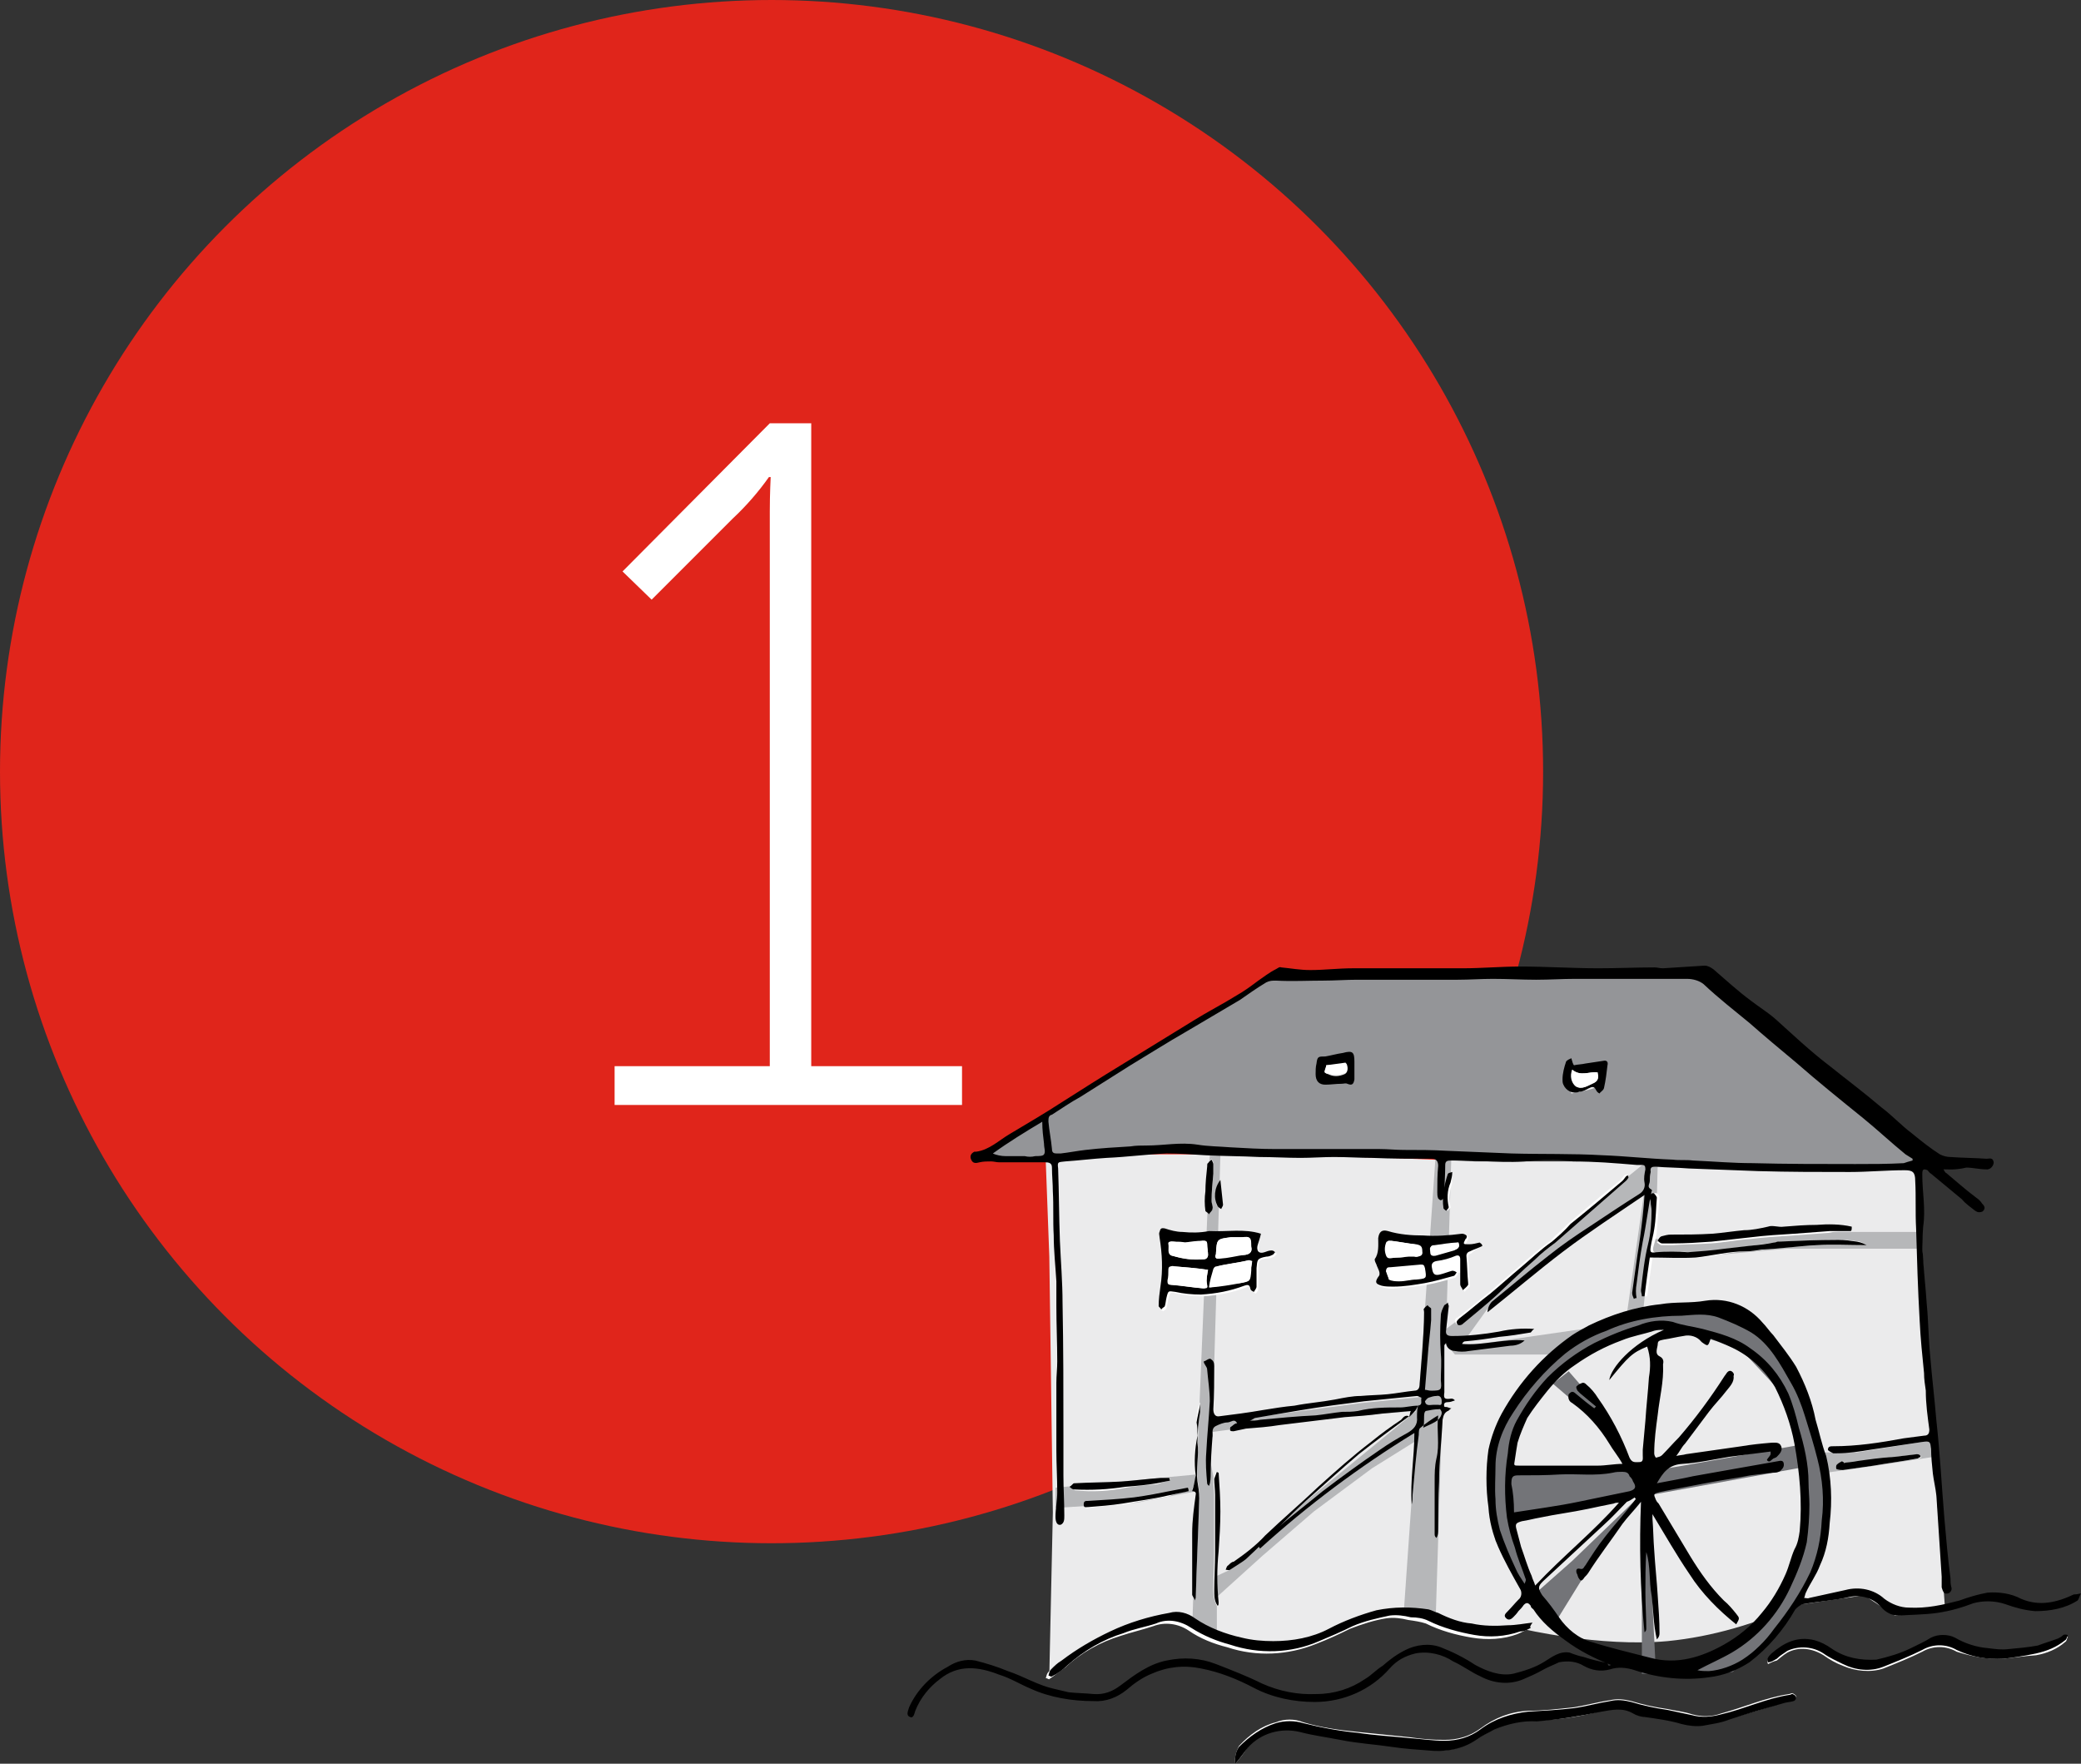 <?xml version="1.0" encoding="utf-8"?>
<!-- Generator: Adobe Illustrator 24.0.1, SVG Export Plug-In . SVG Version: 6.00 Build 0)  -->
<svg version="1.1" id="Ebene_1" xmlns="http://www.w3.org/2000/svg" xmlns:xlink="http://www.w3.org/1999/xlink" x="0px" y="0px"
	 viewBox="0 0 236 200" style="enable-background:new 0 0 236 200;" xml:space="preserve">
<rect x="0" y="0" width="236" height="200" fill="#333333" stroke="none"/>
<style type="text/css">
	.st0{fill:#E0251B;}
	.st1{fill:#FFFFFF;}
	.st2{fill:#EBEBEC;}
	.st3{fill:#B6B7B9;}
	.st4{fill:#949598;}
	.st5{fill:#737478;}
</style>
<title>1-front</title>
<g>
	<g>
		<circle class="st0" cx="87.5" cy="87.5" r="87.5"/>
		<path class="st1" d="M69.7,125.3h39.4v-4.4H92V48h-4.7L70.6,64.8l3.3,3.2l9.2-9.2c1.5-1.4,2.9-3,4.1-4.7h0.2c0,0-0.1,1.9-0.1,3.9
			v62.9H69.7V125.3L69.7,125.3z"/>
	</g>
	<g>
		<g>
			<path class="st2" d="M118.6,131.8l8.5-0.9H143l14.5,0.4l9.8,0.4H190l27.6,0.9l1,22.4l2,27.7l-5.7,0.5l-3.5-2.3l-7.6,1.1
				c-4.6,2.1-9.6,3.6-14.7,4.1c-7.7,0.7-16.5-1.4-16.5-1.4l-5,0.4l-5.1-1.3l-4.9-1l-13.7,4.3c0,0-7.6-1.8-10.7-3.5
				c-7.8,0-14.2,6.3-14.2,6.3l0.4-18.4l-0.4-29L118.6,131.8z"/>
			<polygon class="st3" points="187.5,140.5 190.9,140.5 201.9,139.7 209.5,139.7 217.5,139.7 217.5,141.6 202.6,141.6 191.4,142.6 
				187,142.6 186.3,149.1 184.4,149.7 186.4,135.6 176.6,141.9 168.7,148.4 165.6,152.7 174,151.5 181.6,150.4 176.6,153.6 
				167,153.6 165,153.6 163.8,152.2 162.8,184.1 159.2,182.8 162.8,131.2 164.6,130.9 164,150.7 165.2,149.8 177.8,139 184.4,133.6 
				186.5,131.9 188,131.9 187.9,135.8 			"/>
			<path class="st3" d="M160.6,160l-14.9,12.2l-6.4,5.9l-1.3,0.6v-9.3l-0.7-3.5v-3.5L148,161L160.6,160z M163.3,161.7v-3.5l-8.9,0.9
				l-9.1,1.2l-7.8,1.1l0.9-30.4h-1.2l-1.5,36.2l-16,1.5v2.3l9.2-0.6l6.8-1.3l-0.5,15.8l2.8,1.4v-5.2l5.2-4.7l5.8-5l6.6-4.9
				L163.3,161.7z"/>
			<polyline class="st1" points="132.3,140.5 137.1,140.5 141.2,140.1 142,140.2 142,145.6 136.7,146.9 132.3,146.2 132.3,140.7 			
				"/>
			<polyline class="st1" points="156.8,140.5 161.4,140.9 166,140.6 166,141.2 166,144.2 162.1,145.2 156.8,145.4 156.8,140.7 			
				"/>
			<polyline class="st3" points="206.3,164.7 210.6,164.7 219.3,163.3 219.3,165.2 212.8,166.2 207.1,167 206.3,165.1 			"/>
			<polygon class="st4" points="111.4,130.9 144,110.7 192.6,110.7 219.3,132.4 166.8,131.3 137.2,130.9 129.8,130.5 120,131.6 
				110.8,131.3 			"/>
			<path class="st2" d="M150.1,120.3h2.8l0.2,2l-2,0.4c0,0-1.4,0.4-1.4,0C149.6,122.5,150.1,120.3,150.1,120.3"/>
			<polygon class="st2" points="177.7,121.1 179.2,121.6 181.7,121.1 181.7,123.1 180.1,123.6 178.2,124 177.7,122.5 			"/>
			<path class="st5" d="M187.8,166.7c0.5,0,16-2.8,16-2.8l0.6,2.5l-17.6,3.2l0.4,8.3l0.6,11.9h-1.6v-19.8l-2.4,2.9l-4.4,6.2
				l-2.9,4.7l-2.5-3l4.3-3.8l8.1-7.8l-5.2-8.4l-2.3-1.5l-2.8-2.4l1.8-1.4l2,2.3l2,2.3l3.7,6.8L187.8,166.7z"/>
			<polygon class="st5" points="171.3,167 186.4,166.6 186.4,169.5 173.5,172 171.3,172.4 			"/>
			<path class="st5" d="M181,187.4l-2.6-1.3l0.5,0.5L181,187.4z M207.1,169.1l-1.6-7.6l-3.4-7.3l-3.5-3.8l-3.2-1.4l-4.5-0.4
				l-5.2,0.8l-6,2l-7.1,6.2l-3.4,6.1l0.4,11l4.7,7.7l3.4,3.4l0.7,0.4l-3.2-3.3l-3.5-8.1l-0.4-6l0.4-6.1l3.6-5.2l4.7-4.2l4.9-2.3
				l3.2-0.5l2.9,0.5l3.7,1.1l3,1.2l4.2,4.5l1.3,3.3l1.2,5.8v5.4l-0.6,4.3l-2.5,5.4l-4,4.4l-6.2,3.2l-7.2-1.2l-2.9-1.1l3.5,1.7
				l6.3,1.1l5.7-0.5l5.7-5.5l4.3-7.4L207.1,169.1z"/>
		</g>
		<g>
			<path class="st1" d="M140.1,200c0.5-0.6,1-1.2,1.4-1.9c1.4-1.7,3.7-2.4,5.9-1.8c1.5,0.4,3.1,0.6,4.6,0.9l5.9,0.8
				c1.3,0.2,2.8,0.2,4.1,0.4c1.9,0.3,3.8-0.1,5.4-1.2c0.7-0.4,1.4-0.8,2.1-1.2c1.5-0.6,3.1-1,4.8-0.9c2.5-0.1,4.9-0.4,7.3-1.1
				c1.2-0.3,2.4-0.5,3.6,0.2c0.4,0.3,0.9,0.4,1.3,0.4c1.4,0.1,2.8,0.4,4.2,0.8c0.8,0.2,1.6,0.3,2.4,0.2c1.1-0.2,2-0.4,3-0.7
				c2.1-0.6,4.2-1.2,6.3-1.9c0.4-0.1,0.6-0.1,1-0.2c0.2-0.1,0.4-0.4,0.3-0.4c0-0.2-0.3-0.3-0.4-0.4c-0.2,0-0.3,0.1-0.4,0.1
				c-2.7,0.4-5.1,1.5-7.7,2.2c-1.1,0.4-2.2,0.4-3.3,0.1c-0.9-0.3-1.9-0.4-2.8-0.6c-1.4-0.2-2.8-0.5-4.1-0.9
				c-0.8-0.2-1.6-0.3-2.4-0.1c-1.4,0.2-2.8,0.6-4.1,0.8c-1.8,0.2-3.6,0.4-5.2,0.4c-2,0.1-3.8,0.8-5.4,2c-1.2,0.9-2.6,1.3-4.1,1.3
				c-1.3,0-2.6-0.1-3.9-0.3c-2-0.2-3.9-0.4-5.9-0.6c-2.1-0.2-4.2-0.5-6.2-1.1c-1-0.4-2.1-0.4-3.1,0c-1.6,0.4-3,1.4-4.2,2.7
				C140.1,198.8,140,199.4,140.1,200z M173.6,184.6c0-0.1,0-0.2-0.1-0.3c-0.9,0.1-1.9,0.2-2.8,0.3c-1.3,0.1-2.8,0.1-4.1-0.2
				c-1.3-0.2-2.7-0.6-3.8-1.2c-0.4-0.2-0.7-0.4-1.1-0.4c-2-0.4-3.9-0.4-5.9,0.1c-1.9,0.5-3.6,1.2-5.4,2.1c-2,1-4.1,1.4-6.3,1.4
				c-1.2-0.1-2.4-0.2-3.6-0.4c-2-0.4-3.7-1.2-5.3-2.2c-0.8-0.6-2-0.9-2.9-0.6c-2.3,0.4-4.5,1.2-6.7,2.1c-2,0.9-3.8,2-5.5,3.3
				c-0.4,0.3-0.8,0.6-1.2,1c-0.2,0.2-0.2,0.4-0.3,0.7c0.2,0,0.4,0.2,0.4,0.1c0.6-0.4,1.2-0.9,1.8-1.3c1.8-1.7,4-2.9,6.3-3.6
				c1.2-0.4,2.5-0.7,3.7-1.1c1.3-0.5,2.8-0.3,4,0.5c1.3,0.9,2.8,1.5,4.4,1.9c3.3,1.1,6.9,0.9,10.1-0.4c1.3-0.5,2.6-1.1,3.8-1.7
				c1.3-0.5,2.8-1,4.2-1.2c0.8-0.1,1.6,0,2.4,0.2c0.7,0.1,1.4,0.2,2,0.4c1.6,0.8,3.4,1.3,5.2,1.6c1.8,0.3,3.6,0.2,5.2-0.4
				C172.8,185,173.1,184.8,173.6,184.6L173.6,184.6z M143,139.9c-1.9-0.6-3.8-0.2-5.7-0.1c-1,0.1-2,0.2-3,0.1c-0.6,0-1.3-0.2-2-0.4
				c-0.5-0.2-0.5,0-0.6,0.4v0.6c0.3,1.9,0.3,3.7,0.1,5.6c-0.1,0.7-0.2,1.5-0.2,2.2c0,0.2,0.2,0.3,0.3,0.4c0.1-0.1,0.4-0.2,0.4-0.4
				c0.1-0.4,0.1-0.6,0.2-1c0.2-0.8,0.2-0.8,1-0.6c1,0.2,2,0.3,2.9,0.3c1.7-0.1,3.3-0.4,4.9-1c0.4-0.1,0.6-0.3,0.7,0.3
				c0,0.2,0.3,0.3,0.4,0.4c0.2-0.2,0.3-0.4,0.3-0.6V144c0-1,0-1.2,1.1-1.3c0.3,0,0.4-0.1,0.7-0.2l0.3-0.3c-0.1-0.1-0.2-0.2-0.4-0.2
				c-0.3,0-0.5,0.1-0.8,0.2c-0.6,0.2-0.9-0.1-0.8-0.7C142.7,140.9,142.8,140.4,143,139.9z M168.1,141.3c0-0.1,0-0.2-0.1-0.2
				c-0.4,0.1-0.8,0.2-1.2,0.2c-0.7,0.1-0.7,0-0.4-0.6c0.1-0.2,0.2-0.4,0.1-0.4c-0.2-0.1-0.4-0.2-0.5-0.2c-1.4,0.2-2.9,0.3-4.4,0.2
				c-1.3-0.1-2.7-0.3-4-0.5c-0.7-0.3-1,0-1.1,0.8c-0.2,0.8,0.1,1.7-0.4,2.4c-0.1,0.1,0.1,0.4,0.2,0.6c0.2,0.4,0.5,1,0.2,1.4
				c-0.4,0.6-0.4,0.8,0.4,1c0.4,0.1,0.9,0.2,1.3,0.1c1.2-0.1,2.4-0.2,3.6-0.4c1.1-0.2,2.1-0.5,3.2-0.8c0.1,0,0.2-0.3,0.4-0.4
				c-0.2-0.1-0.4-0.2-0.5-0.2c-0.4,0.1-0.9,0.3-1.3,0.4c-0.8,0.2-0.9,0-1-0.7c-0.1-0.4,0-0.7,0.5-0.8c0.8-0.2,1.5-0.4,2.2-0.6
				c0.4-0.1,0.5,0,0.5,0.4v2.8c0,0.3,0.2,0.4,0.3,0.7c0.2-0.3,0.4-0.4,0.6-0.6v-0.2c-0.1-1.1-0.1-2.1-0.2-3.1c0-0.3,0.1-0.4,0.4-0.5
				C167.2,141.7,167.7,141.5,168.1,141.3z M227.2,188.1c1-0.1,2.3-0.3,3.7-0.4c1.2-0.2,2.4-0.7,3.3-1.5c0.2-0.1,0.2-0.4,0.3-0.6
				c-0.2,0-0.4-0.1-0.5,0c-0.2,0.1-0.4,0.2-0.6,0.4c-0.7,0.4-1.5,0.6-2.3,0.8c-1.1,0.2-2.1,0.3-3.3,0.4c-0.7,0-1.5-0.1-2.3-0.1
				c-1.3-0.2-2.7-0.6-3.8-1.2c-0.8-0.4-1.9-0.4-2.7,0c-0.7,0.4-1.5,0.8-2.3,1.2c-1.2,0.6-2.6,1.1-3.9,1.3c-1.8,0.1-3.5-0.3-5-1.2
				c-0.6-0.4-1.2-0.7-2-1c-1.8-0.4-3.6,0.2-4.9,1.5c-0.3,0.3-0.6,0.5-0.4,1c0.4-0.2,0.6-0.3,1-0.4c0.4-0.3,0.7-0.6,1.2-0.9
				c1.3-0.7,2.8-0.5,4.1,0.3c0.7,0.5,1.4,0.9,2.2,1.2c1.4,0.6,3.1,0.8,4.6,0.3c1.5-0.6,3-1.2,4.4-1.9c1.2-0.7,2.7-0.7,3.9,0
				C223.5,187.8,225.3,188.2,227.2,188.1z M211.7,141.2c-0.3-0.2-0.5-0.3-0.8-0.4c-0.7-0.1-1.4-0.2-2.1-0.2c-2.3,0-4.6,0.1-6.9,0.2
				c-0.2,0-0.3,0.1-0.4,0.1c-1,0.1-2,0.2-3,0.4c-0.9,0.1-1.7,0.2-2.6,0.3c-1.4,0.3-2.8,0.4-4.2,0.4c-1.2-0.1-2.4-0.1-3.6,0
				c-0.6,0.1-0.7-0.1-0.6-0.6c0.2-0.7,0.4-1.3,0.4-2c0.1-1.2,0.2-2.4,0.3-3.6c0-0.2-0.2-0.5-0.4-0.5c-0.4,0-0.5,0.2-0.4,0.6
				c0,0.2,0.1,0.3,0.1,0.4c0,0.4,0.2,0.6,0.1,1c-0.1,1.2-0.2,2.6-0.4,3.8c-0.4,1.7-0.5,3.6-0.8,5.2c0,0.3,0,0.4,0.1,0.7h0.3
				c0.2-1.5,0.4-3,0.6-4.4c1.8,0,3.5,0.1,5.2,0c1.9-0.1,3.7-0.7,5.7-0.7c0.6,0,1.2-0.1,1.8-0.2c2-0.2,4.1-0.4,6.2-0.5
				C207.9,141.2,209.7,141.2,211.7,141.2L211.7,141.2z M184.7,133.5c-0.1-0.1-0.1-0.2-0.2-0.3c-0.1,0-0.2,0-0.3,0.1
				c-0.2,0.2-0.3,0.4-0.4,0.5c-2,1.6-3.9,3.2-5.9,4.9c-0.7,0.7-1.4,1.3-2.1,2c-1.2,0.9-2.4,1.9-3.5,2.9c-1.2,1-2.3,2-3.5,3
				s-2.3,1.9-3.5,2.8c-0.3,0.1-0.4,0.4-0.2,0.6v0.1c0.2,0.1,0.4,0.1,0.5,0c1.3-1.2,2.8-2.2,4-3.4c1.4-1.2,2.8-2.6,4.2-3.9
				c0.8-0.7,1.6-1.2,2.4-2l4-3.5l4-3.5C184.5,133.8,184.6,133.7,184.7,133.5L184.7,133.5z M209.9,139.6v-0.3c-1.3-0.4-2.7-0.2-4-0.2
				c-1.2,0-2.5,0.2-3.7,0.2c-0.6-0.1-1.2-0.1-1.8,0c-0.9,0.2-1.8,0.3-2.7,0.4c-1.2,0.1-2.5,0.3-3.6,0.4c-1.6,0.1-3.1,0-4.7,0.1
				c-0.4,0-0.7,0-1.1,0.2c-0.2,0.1-0.3,0.4-0.4,0.5c0.2,0.1,0.4,0.3,0.5,0.3h1.2c1.4-0.1,2.9-0.1,4.4-0.2c1.5-0.1,3-0.4,4.5-0.5
				c1.6-0.2,3.3-0.3,4.9-0.4c1.3-0.1,2.7-0.2,4-0.3C208.3,139.6,209.1,139.5,209.9,139.6L209.9,139.6z M135.5,181.5
				c0.1-0.2,0.1-0.3,0.1-0.4c0.1-3.8,0.3-7.6,0.4-11.5c0-0.6-0.1-1.2-0.2-1.9c-0.2-1.4,0.2-2.8,0-4.4c0-1.2,0.1-2.3,0.3-3.5V159
				c-0.3,0.7-0.4,1.4-0.4,2.1c0.1,0.5,0.1,1,0.1,1.5c-0.3,1.5-0.4,3-0.2,4.5c0,0.6-0.1,1.2-0.4,1.8c0.2,0,0.4-0.1,0.4,0.4
				c-0.2,1.5-0.3,2.9-0.4,4.4c-0.1,2.3,0,4.6,0,6.9L135.5,181.5z M138.2,167c-0.1,0-0.2-0.1-0.3-0.1c-0.1,0.3-0.2,0.5-0.3,0.8
				c0,0.6,0.1,1.2,0.1,1.8v6.7c0,1.3-0.1,2.8-0.1,4.1c0,0.6,0.1,1.2,0.4,1.8c0.1-0.2,0.1-0.3,0.1-0.4c-0.2-2-0.2-3.8,0-5.8
				c0-1.5,0.2-3,0.2-4.5C138.4,169.9,138.2,168.5,138.2,167z M209.1,165.9c0-0.1,0-0.1-0.1-0.2c-0.3,0.1-0.4,0.2-0.6,0.4
				c-0.1,0.2-0.1,0.4,0,0.5c0.2,0.1,0.4,0.2,0.7,0.1l3.5-0.5c1.6-0.3,3.2-0.5,4.9-0.8c0.2,0,0.3-0.1,0.4-0.2
				c-0.2-0.1-0.4-0.3-0.4-0.3c-0.8,0.1-1.7,0.2-2.5,0.3c-1.4,0.2-2.8,0.4-4.4,0.5C210.1,165.8,209.7,165.8,209.1,165.9z
				 M132.7,167.9v-0.2h-1c-1.5,0.2-2.9,0.4-4.4,0.4c-1.8,0.1-3.6,0.1-5.4,0.2c-0.2,0-0.4,0.3-0.5,0.4l0.5,0.3c2,0.2,3.9,0.1,5.8-0.3
				c1.2-0.2,2.3-0.3,3.6-0.4C131.7,168.1,132.1,168,132.7,167.9z M134.8,169.1v-0.3l-1.6,0.3c-1.5,0.3-3,0.6-4.5,0.8
				c-1.7,0.2-3.5,0.3-5.2,0.4c-0.4,0-0.5,0.1-0.5,0.4s0.3,0.4,0.5,0.3c1.3-0.2,2.6-0.3,3.9-0.4c1.7-0.3,3.4-0.6,5.1-0.9
				C133.2,169.4,134,169.2,134.8,169.1z M137.6,133.1v-1.2c0-0.2-0.2-0.4-0.2-0.5c-0.1,0.2-0.3,0.3-0.4,0.4
				c-0.1,0.1-0.1,0.3-0.1,0.4c-0.1,0.9-0.2,1.9-0.2,2.8v2.2c0,0.2,0.3,0.4,0.4,0.4c0.2-0.2,0.4-0.4,0.4-0.6c0.1-0.3-0.2-0.6-0.1-0.9
				C137.4,135.2,137.5,134.1,137.6,133.1L137.6,133.1z M164.7,132.9c-0.2,0.2-0.3,0.2-0.3,0.2c-0.4,1.2-0.6,2.6-0.5,3.9
				c0,0.1,0.2,0.2,0.3,0.3c0.1-0.2,0.3-0.3,0.3-0.4c-0.2-0.9-0.1-1.9,0.2-2.8C164.6,133.7,164.6,133.3,164.7,132.9L164.7,132.9z
				 M138.4,133.8c-0.6,0.9-0.7,2-0.4,2.9c0.2,0.1,0.3,0.2,0.4,0.3c0.1-0.2,0.3-0.4,0.2-0.5C138.6,135.6,138.4,134.7,138.4,133.8
				L138.4,133.8z"/>
			<path d="M182.7,188.8c-1.8-0.7-3.6-1.6-5.2-2.8c-1.4-1-2.7-2.1-3.6-3.5c-0.1-0.1-0.3-0.2-0.3-0.4c-0.3-0.4-0.5-0.4-0.8-0.1
				c-0.2,0.3-0.4,0.5-0.6,0.7c-0.2,0.3-0.4,0.5-0.6,0.7c-0.2,0.2-0.5,0.4-0.8,0.1c-0.3-0.3-0.1-0.5,0.2-0.8c0.4-0.4,0.8-0.9,1.2-1.3
				c0.4-0.3,0.4-0.9,0.2-1.2c-0.9-1.6-1.8-3.2-2.5-4.8c-0.6-1.4-1-2.9-1.1-4.5c-0.3-2.1-0.3-4.4,0-6.5c0.3-1.4,0.8-2.8,1.5-4.1
				c2-3.6,4.7-6.6,8-8.9c0.6-0.4,1.2-0.7,1.9-1.1c2.5-1.2,5.2-2.1,8.1-2.4c1.7-0.3,3.4-0.1,5.1-0.4c2.5-0.4,4.9,0.6,6.5,2.5
				c0.4,0.4,0.8,1,1.2,1.4c0.9,1.2,1.8,2.3,2.6,3.6c1,1.9,1.8,3.9,2.2,6c0.4,1.3,0.7,2.8,1.2,4.1c0.6,2.5,0.7,5.1,0.4,7.6
				c-0.1,1.7-0.4,3.3-1.1,4.8c-0.4,1.1-1.1,2-1.6,3.1c-0.1,0.2-0.1,0.4-0.2,0.6c0.2,0,0.4,0.1,0.6,0c1.3-0.3,2.8-0.6,4.1-0.9
				c1.5-0.4,3.2-0.1,4.4,1c0.8,0.6,1.8,1,2.8,1c2,0.1,3.8-0.3,5.7-0.8c1.1-0.4,2.1-0.7,3.2-0.9c1.3-0.1,2.7,0.1,3.8,0.7
				c2.1,0.9,4.1,0.4,6-0.5h0.1c0.3,0,0.5-0.1,0.7-0.1c-0.2,0.3-0.2,0.6-0.4,0.8c-1.4,0.9-3.1,1.2-4.8,1.2c-1.2-0.1-2.3-0.4-3.4-0.8
				c-1.2-0.4-2.5-0.4-3.6-0.1c-1.3,0.5-2.7,0.9-4.1,1.1c-1.4,0.2-2.9,0.2-4.4,0.3c-0.8,0-1.5-0.4-2-1c-0.9-1-2.3-1.4-3.6-1.1
				c-1.7,0.4-3.5,0.5-5.2,0.8c-0.4,0.1-0.7,0.4-0.9,0.6c-1.3,2.3-3.1,4.4-5.2,6c-1.4,0.9-2.9,1.5-4.6,1.7c-2.8,0.4-5.7,0.1-8.4-0.8
				c-0.9-0.3-1.9-0.4-2.8-0.1c-1.1,0.3-2.1,0.1-3-0.4c-0.8-0.5-1.8-0.6-2.8-0.4c-0.6,0.3-1.2,0.5-1.9,0.9c-0.7,0.4-1.4,0.7-2.1,1
				c-1.6,0.7-3.4,0.5-4.9-0.3c-1.1-0.5-2-1.2-3.1-1.7c-1.2-0.8-2.8-1.2-4.3-0.9c-1.2,0.3-2.1,0.8-2.9,1.7c-2.1,2.4-5.2,3.8-8.5,3.8
				c-2.4,0-4.8-0.5-6.9-1.6c-1.9-1-3.9-1.8-6-2.2c-1.9-0.4-3.8-0.2-5.6,0.6c-1,0.4-2,1.1-2.8,1.8c-1.1,0.9-2.4,1.4-3.8,1.3
				c-2.4,0-4.9-0.4-7.1-1.4c-1.2-0.5-2.3-1.2-3.6-1.6c-2.3-0.9-4.6-1.2-6.7,0.5c-1.2,0.9-2.2,2.1-2.8,3.6c-0.1,0.3-0.2,0.9-0.6,0.7
				c-0.5-0.2-0.2-0.7-0.1-1.1c0.9-2,2.5-3.6,4.4-4.6c0.9-0.6,2-0.9,3.1-0.7c1.2,0.3,2.5,0.7,3.7,1.2c1.8,0.6,3.4,1.6,5.2,2
				c0.5,0.1,1.2,0.3,1.7,0.4c0.9,0.1,1.8,0.1,2.8,0.2c1.2,0.1,2.2-0.3,3.1-1c1.6-1.2,3.2-2.4,5.2-2.8c1.9-0.4,3.8-0.3,5.6,0.4
				s3.6,1.4,5.2,2.2c2,0.9,4.1,1.3,6.2,1.2c2,0,3.9-0.6,5.5-1.7c0.7-0.4,1.2-1,2-1.5c0.8-0.7,1.6-1.3,2.6-1.8c1.2-0.6,2.7-0.8,4-0.3
				c1.3,0.5,2.7,1.2,3.9,2c1.3,0.7,2.8,1.3,4.3,1c1.2-0.3,2.5-0.7,3.6-1.4c0.8-0.5,1.7-1.2,2.8-1c0.5,0.2,1.1,0.4,1.6,0.5
				c0.9,0.3,1.8,0.5,2.7,0.7C182.4,189,182.5,188.9,182.7,188.8z M185.5,170c0-0.1-0.1-0.1-0.1-0.2c-0.3,0.2-0.6,0.4-0.9,0.5
				c-0.9,0.9-1.7,1.8-2.6,2.6l-6.9,6.4c-0.6,0.6-0.6,0.8-0.1,1.6c0.7,0.8,1.3,1.6,1.9,2.5c0.9,1.3,2.2,2.4,3.7,2.8
				c2.2,0.7,4.4,1.2,6.7,1.8c3,0.8,5.8-0.1,8.3-1.5c1.6-0.9,3.1-2.1,4.3-3.6c1.1-1.3,2-2.8,2.7-4.4c0.4-0.9,0.6-1.9,1-2.8
				c0.4-0.7,0.5-1.4,0.6-2.1c0.3-3.3,0-6.6-0.6-9.9c-0.4-2.2-1.2-4.4-2.2-6.4c-1.2-2-2.8-3.5-4.9-4.5c-0.8-0.4-1.6-0.7-2.4-1
				c-0.3,0.9-0.3,0.9-1,0.4l-0.1-0.1c-0.4-0.5-1.2-0.8-2-0.6c-0.7,0.1-1.5,0.3-2.2,0.4c-0.4,0.1-0.7,0.1-0.7,0.5
				c0,0.4-0.4,1.1,0.2,1.4c0.4,0.2,0.5,0.5,0.4,0.9c0.1,2-0.4,3.8-0.6,5.7c-0.2,1.5-0.4,2.9-0.4,4.4c0,0.2,0.1,0.4,0.2,0.5
				c0.3-0.1,0.5-0.1,0.7-0.3c0.6-0.6,1.2-1.3,1.9-2c1.9-2.2,3.6-4.5,5.2-7c0.1-0.1,0.2-0.3,0.3-0.4c0.2-0.2,0.4-0.2,0.6,0
				c0.1,0.1,0.2,0.3,0.1,0.4c0.1,0.7-0.4,1.2-0.8,1.7c-0.6,0.8-1.4,1.6-2,2.4c-0.9,1.2-1.8,2.4-2.7,3.6c-0.4,0.4-0.6,0.9-1,1.4
				c0.4-0.1,0.8-0.1,1.1-0.2c2.1-0.3,4.2-0.6,6.3-0.9c1.2-0.2,2.2-0.3,3.4-0.4c0.4,0,0.9-0.1,1.1,0.4c0.2,0.5-0.2,0.9-0.5,1.2
				c-0.1,0.1-0.2,0.1-0.4,0.2c-0.3,0.2-0.4,0.5-0.7,0.2c-0.1-0.1,0.3-0.4,0.4-0.7v-0.3c-1.6,0.2-3.1,0.4-4.7,0.6
				c-1.8,0.3-3.6,0.7-5.3,0.8c-1.6,0.1-2.2,1-2.9,2.2c1.5-0.3,2.8-0.5,4.1-0.8l4.5-0.8c1.7-0.3,3.4-0.6,5.1-0.9
				c0.4-0.1,0.7-0.1,0.7,0.4c0,0.3-0.2,0.5-0.4,0.7c-0.3,0.2-0.6,0.2-0.9,0.2c-0.8,0.1-1.6,0.2-2.5,0.3c-1.5,0.3-3,0.5-4.6,0.8
				c-2,0.4-3.8,0.7-5.7,1.1c-0.7,0.2-0.7,0.2-0.4,0.9c0.1,0.2,0.2,0.3,0.3,0.4c1.2,2,2.4,4,3.6,6c1.1,1.8,2.3,3.5,3.8,5
				c0.5,0.4,1,1,1.4,1.5c0.4,0.5,0.4,0.5,0,1.2c-2-1.6-3.9-3.5-5.3-5.7c-1.5-2.2-2.8-4.5-4.2-6.8v0.5c0.1,1.2,0.1,2.4,0.2,3.6
				c0.1,1.7,0.3,3.5,0.4,5.2c0.1,1.4,0.2,2.8,0.2,4.2c0,0.3-0.1,0.5-0.3,0.7c-0.4-1.7-0.4-3.4-0.6-5c-0.3-1.6-0.1-3.3-0.6-4.9
				c-0.1,1.5-0.1,3.1-0.1,4.6c0,1.3,0.1,2.8,0.1,4.1c0,0.2-0.1,0.3-0.2,0.4c-0.5-4.9-0.6-9.9-0.4-14.8c-0.8,1-1.5,1.7-2.1,2.5
				c-1.3,1.9-2.7,3.7-3.9,5.6c-0.2,0.3-0.4,0.4-0.5,0.6c-0.3,0.4-0.4,0.2-0.6-0.1c-0.1-0.2-0.1-0.4-0.2-0.5c-0.1-0.4,0-0.6,0.4-0.5
				c0.4,0.1,0.4-0.2,0.6-0.4c0.7-1.1,1.4-2.2,2.2-3.2C183,173,184.3,171.6,185.5,170L185.5,170z M188.7,150.8c-0.4,0-0.7,0-1.1,0.1
				c-1.2,0.4-2.5,0.6-3.7,1.1c-1.9,0.7-3.6,1.6-5.3,2.8c-1.2,0.8-2.2,1.8-3.1,2.9c-0.8,1-1.6,2-2.3,3.1c-0.4,0.9-0.8,1.8-1.1,2.8
				c-0.1,0.6-0.2,1.2-0.3,1.9c-0.1,0.7-0.2,0.7,0.5,0.7h8.9c0.9,0,1.9-0.2,2.8-0.2c-0.5-0.9-1.1-1.6-1.5-2.3
				c-1.1-1.8-2.5-3.4-4.2-4.6c-0.4-0.2-0.5-0.6-0.4-1l0.1-0.1c0.4-0.4,0.6,0,0.9,0.2c0.6,0.5,1.2,1,1.9,1.5l0.2-0.2
				c-0.6-0.5-1.2-1-1.8-1.5l-0.3-0.3c-0.1-0.2-0.2-0.4-0.1-0.5c0.2-0.2,0.4-0.3,0.7-0.4c0.2,0,0.3,0.1,0.4,0.2c0.5,0.4,1,1,1.3,1.5
				c1.5,2.1,2.7,4.4,3.6,6.8c0.3,0.6,0.6,0.5,1.1,0.5c0.5,0,0.4-0.4,0.4-0.8v-0.6c0.1-1.1,0.2-2.1,0.3-3.3c0.1-1.6,0.3-3.3,0.4-4.9
				c0.2-1.2,0.2-2.3-0.2-3.5c-1.7,0.7-2.1,1.1-4.3,3.8C182.7,155.1,185,152.4,188.7,150.8L188.7,150.8z M172.9,179.6
				C172.9,179.6,172.9,179.6,172.9,179.6L172.9,179.6c0.1-0.3,0.2-0.4,0.1-0.6c-0.4-1.2-0.9-2.3-1.2-3.5c-0.4-1.1-0.7-2.2-0.9-3.4
				c-0.3-2.4-0.3-4.9,0.1-7.3c0.1-1.3,0.4-2.6,1-3.7c1-1.8,2.1-3.4,3.5-4.9c1.6-1.6,3.4-2.9,5.3-3.9c1.6-0.8,3.3-1.5,5-2
				c1.2-0.5,2.6-0.7,3.9-0.4c1.1,0.4,2.2,0.5,3.4,0.8c1.9,0.5,3.8,1,5.4,2.2c1.9,1.3,3.3,3,4.3,5.1c0.5,1.2,0.9,2.6,1.2,3.9
				c0.6,2,1.1,4.1,1.1,6.2c0,0.8,0.1,1.7,0.1,2.5c0,1.4-0.1,2.8-0.3,4.3c-0.4,1.8-1.1,3.5-1.9,5.2c-1.4,3-3.7,5.6-6.6,7.3
				c-1.2,0.7-2.6,1.3-3.9,2c0.4,0.1,0.9,0.1,1.3,0.1c1.3-0.1,2.7-0.6,3.8-1.3c1.4-0.9,2.6-2.1,3.6-3.5c1.6-2,3-4.1,4.1-6.4
				c0.8-1.9,1.2-3.8,1.3-5.9c0.3-2.3,0.1-4.7-0.5-7c-0.4-1.6-0.9-3.2-1.4-4.8c-0.4-1.3-0.9-2.6-1.6-3.8c-1.2-2.1-2.4-4.4-4.5-5.7
				c-1.2-0.7-2.4-1.2-3.7-1.7c-1.4-0.5-2.8-0.3-4.2-0.2c-2.9,0-5.9,0.5-8.5,1.7c-1.7,0.6-3.3,1.5-4.7,2.6c-2.3,1.9-4.3,4.2-5.9,6.7
				c-1.2,1.8-2,3.9-2,6.1c0,1.2-0.1,2.5,0,3.7c0,1.2,0.2,2.3,0.5,3.5c0.5,1.5,1.1,2.9,1.8,4.4C172.1,178.4,172.5,179,172.9,179.6z
				 M183.6,170.4c-0.2,0-0.4,0-0.6,0.1c-1,0.2-2,0.4-2.9,0.6c-1.9,0.4-3.6,0.6-5.5,1c-0.6,0.1-1.3,0.3-2,0.4c-0.7,0.2-0.8,0.3-0.6,1
				l0.5,1.9c0.4,1.1,0.7,2.2,1.2,3.3c0.1,0.4,0.3,0.7,0.4,1.1C177.3,176.4,180.7,173.7,183.6,170.4L183.6,170.4z M171.7,171.5
				c2.5-0.4,4.9-0.7,7.3-1.2c2-0.4,3.8-0.8,5.8-1.2c0.7-0.2,0.8-0.5,0.4-1.1c-0.1-0.3-0.2-0.4-0.4-0.6c-0.1-0.4-0.4-0.5-0.8-0.5
				s-0.7,0-1.1,0.1c-2,0.4-4,0.1-6,0.2c-1.6,0.1-3.1,0.1-4.7,0.1c-0.7,0-0.8,0.2-0.8,1C171.6,169.2,171.7,170.3,171.7,171.5
				L171.7,171.5z"/>
			<path d="M220.4,132.6c0.2,0.3,0.2,0.4,0.3,0.4c1.2,1,2.2,1.9,3.4,2.8c0.3,0.2,0.5,0.4,0.7,0.7c0.3,0.3,0.4,0.6,0,0.9
				c-0.3,0.1-0.5,0.1-0.8-0.1c-0.5-0.4-1.1-0.8-1.5-1.3l-3.5-2.9c-0.2-0.1-0.3-0.3-0.4-0.4c-0.5-0.2-0.6-0.1-0.6,0.5
				c0,2,0.4,3.9,0.1,5.9c-0.1,1.2-0.1,2.5,0,3.7c0.1,1.7,0.3,3.4,0.4,5c0.2,2,0.2,4,0.4,6c0.2,2.4,0.5,4.9,0.7,7.3
				c0.4,3.6,0.6,7.4,0.9,11c0.2,2.3,0.4,4.6,0.7,6.9c0,0.4,0,0.6,0.1,1c0.1,0.3-0.1,0.6-0.4,0.7h-0.1c-0.4,0.1-0.5-0.4-0.6-0.7v-1.2
				c-0.2-3-0.4-6.1-0.6-9.2c-0.1-0.9-0.3-1.7-0.4-2.5c-0.1-1-0.2-1.9-0.2-2.8c-0.1-0.8-0.1-0.9-0.9-0.8c-2,0.3-4,0.6-6,0.9
				c-1.2,0.2-2.5,0.4-3.8,0.4h-0.4c-0.2-0.1-0.6-0.3-0.6-0.4c0-0.4,0.3-0.4,0.6-0.4c2.7,0,5.3-0.4,8-0.9c0.7-0.1,1.5-0.2,2.3-0.3
				c0.5,0,0.6-0.3,0.6-0.7c-0.2-1.5-0.4-2.9-0.4-4.4c-0.1-0.7-0.2-1.3-0.2-2c-0.2-2-0.4-3.9-0.5-6c-0.2-3.5-0.3-6.9-0.4-10.4
				c-0.1-1.8,0-3.6-0.1-5.4c0-1-0.3-1.2-1.2-1.2c-2,0-4.2,0.2-6.2,0.2c-3.5,0-6.9,0-10.4-0.1c-2.7-0.1-5.2-0.2-7.9-0.3
				c-1.2-0.1-2.5-0.1-3.7-0.2c-0.4,0-0.7,0-0.6,0.6c-0.1,0.4-0.1,0.6-0.1,1c0,0.4-0.4,0.7,0.2,1c0,0,0.1,0.2,0,0.2
				c-0.4,1.9-0.6,3.8-1,5.7c-0.3,1.6-0.5,3.2-0.7,4.8c-0.1,0.5-0.1,1.1,0,1.6c-0.1,0-0.2,0-0.3,0.1c-0.1-0.3-0.2-0.4-0.2-0.7
				c0.2-1.4,0.4-2.8,0.6-4.3c0.1-0.6,0.2-1.3,0.3-2c0.2-1.5,0.4-3.1,0.5-4.8c-3.2,2.2-6.3,4.2-9.2,6.4c-2.9,2.2-5.7,4.6-8.6,6.9
				c0-0.4,0.2-0.9,0.5-1.2c2.1-1.7,4.2-3.5,6.4-5.2c1.5-1.2,3.1-2.3,4.8-3.4c1.8-1.2,3.6-2.4,5.5-3.6c0.5-0.3,0.7-0.8,0.6-1.3
				c-0.1-0.5,0-1,0.1-1.5c0-0.4-0.1-0.5-0.4-0.5h-0.6c-2.4-0.2-4.8-0.4-7.2-0.4c-1.4-0.2-2.9-0.2-4.4-0.1c-3.2,0.4-6.3-0.1-9.5,0
				c-0.4,0-0.6,0.1-0.6,0.5c0,1.2-0.1,2.2-0.1,3.4c0,0.2,0,0.3-0.1,0.4c-0.1,0.1-0.2,0.2-0.3,0.2c-0.1,0-0.2-0.1-0.3-0.2
				c-0.1-0.3-0.1-0.4-0.1-0.7c0-1,0-2,0.1-3c0-0.5-0.2-0.8-0.7-0.8c-2.2,0-4.5,0-6.8-0.1c-1.4,0-2.8-0.1-4.3-0.1
				c-1.2,0-2.6,0.1-3.8,0.1c-1.6,0-3.1-0.1-4.7-0.1c-2-0.1-4.1-0.1-6.1-0.2c-1.5-0.1-3-0.2-4.4-0.2c-2.3,0.1-4.5,0.4-6.8,0.5
				c-1.6,0.1-3.2,0.3-4.7,0.4c-0.8,0.1-0.9,0-0.8,0.8c0.1,2.8,0.1,5.5,0.2,8.2c0.1,2.3,0.3,4.7,0.3,7c0.1,5.1,0.1,10.1,0.1,15.2v4.4
				c0,1.5,0.1,3,0.1,4.5v0.1c0,0.4,0,0.8-0.4,1c-0.4,0.1-0.6-0.3-0.6-0.9c0-0.9,0.2-1.9,0.2-2.8c0-1.6-0.1-3.2-0.1-4.7v-7.7
				c0-0.8,0.1-1.6,0.1-2.4c0-2.1-0.1-4.2-0.1-6.3v-2.8c-0.1-1.7-0.3-3.5-0.3-5.2c-0.1-1.7,0-3.3-0.1-5c0-0.9-0.1-1.8-0.1-2.7
				c0-0.5-0.3-0.6-0.8-0.6h-5.2c-0.3,0-0.6-0.1-0.9-0.1c-0.4,0-0.9,0-1.3,0.1c-0.4,0.1-0.8,0.2-1-0.4c-0.1-0.3,0-0.6,0.4-0.8
				c0.1,0,0.2,0,0.2,0c1.5-0.2,2.6-1.3,3.8-2c2-1.2,3.9-2.3,5.9-3.6c2.2-1.4,4.4-2.8,6.7-4.2l8.3-5.1c1.6-1,3.2-1.8,4.8-2.8
				c0.9-0.5,1.7-1.1,2.5-1.7c0.6-0.4,1.2-0.9,2-1.3c0.2-0.1,0.4-0.3,0.6-0.2c1.1,0.1,2.1,0.3,3.3,0.3c1.6,0,3.2-0.2,4.8-0.2h12.5
				c2.1,0,4.4-0.2,6.5-0.2c2.9,0,6,0.2,8.9,0.2c2.1,0,4.3-0.1,6.3-0.1c0.4,0,0.6,0.1,1,0.1c1.6-0.1,3.2-0.2,4.7-0.3
				c0.4,0,0.7,0.2,1,0.4c1.4,1.2,2.8,2.5,4.3,3.6c0.9,0.7,1.9,1.3,2.8,2.1c2,1.8,3.9,3.6,6,5.2c2,1.6,4,3.1,6,4.8
				c1.2,0.9,2.2,2,3.4,2.9c1.1,0.9,2.1,1.7,3.2,2.4c0.4,0.2,0.8,0.3,1.2,0.3c1.3,0.1,2.8,0.1,4.1,0.2c0.3,0,0.7-0.2,0.8,0.4
				c0,0.4-0.4,0.9-0.9,0.8c-0.7,0-1.5-0.2-2.2-0.2C221.7,132.7,221.1,132.6,220.4,132.6z M216.9,131.6v-0.2l-0.8-0.5
				c-1.6-1.3-3.2-2.8-4.8-4.1c-2.6-2.1-5.2-4.2-7.6-6.3c-1.8-1.5-3.6-3-5.3-4.5c-1.7-1.4-3.5-2.8-5.2-4.4c-0.5-0.4-1.2-0.6-1.9-0.6
				h-12.7c-1.4,0-2.9,0.1-4.4,0.1c-1.6,0-3.2-0.1-4.9-0.1c-1.3,0-2.7,0.1-4,0.1h-11.4c-1.2,0-2.6,0.1-3.8,0.1c-1.8,0-3.6,0.1-5.4,0
				c-0.4,0-0.7,0-1.1,0.2c-1,0.6-2,1.3-3,2c-2,1.2-4.1,2.4-6.1,3.6c-2.1,1.2-4.3,2.6-6.3,3.8c-1.9,1.2-3.8,2.4-5.7,3.6
				c-1.1,0.6-2.1,1.3-3.2,2c-0.4,0.1-0.4,0.4-0.4,0.8c0.1,1.1,0.3,2,0.4,3.1c0,0.4,0.2,0.5,0.5,0.5h0.5c0.9-0.1,1.9-0.3,2.8-0.4
				c1.7-0.2,3.4-0.3,5.1-0.4c0.6-0.1,1.2-0.1,1.8-0.1c2,0,3.8-0.4,5.8-0.1c1.2,0.2,2.5,0.2,3.7,0.3c1.7,0.1,3.5,0.2,5.2,0.2h11.8
				c0.9,0,1.8,0.1,2.7,0.1c1.6,0,3.3,0,4.9,0.1c2.4,0.1,4.8,0.2,7.3,0.3c3.5,0.1,6.9,0,10.3,0.2c2.7,0.1,5.3,0.4,8,0.5
				c0.8,0.1,1.5,0,2.3,0.1c2.3,0.1,4.5,0.3,6.8,0.3c3.8,0.1,7.7,0.1,11.6,0.1c1.9,0,3.6,0,5.5-0.1
				C216.2,131.8,216.5,131.7,216.9,131.6L216.9,131.6z M118.2,127.2c-2,1.2-3.8,2.3-5.6,3.6c0.4,0.2,1,0.3,1.4,0.3h2.2
				c0.4,0.1,0.8,0.1,1.2,0c0.4,0,0.9,0,1-0.2c0.2-0.3,0-0.7,0-1.2C118.3,128.9,118.2,128.1,118.2,127.2L118.2,127.2z"/>
			<path d="M159.8,160.7c0.1-0.3,0.1-0.5,0.2-0.7c-1.1,0.1-2.1,0.2-3.3,0.3c-1.4,0.2-2.8,0.3-4.2,0.4c-2.5,0.3-4.9,0.6-7.4,0.9
				c-1.2,0.2-2.5,0.3-3.8,0.4c-0.4,0.1-1,0.2-1.4,0.3c-0.2,0-0.3,0-0.4-0.1c0-0.2,0-0.4,0.1-0.4c0.3-0.2,0.4-0.4,0.7-0.4
				c-0.3-0.6-0.7-0.1-1.1-0.1c-0.4,0-0.9,0.2-1.3,0.4c-0.6,0.3-0.3,0.9-0.4,1.3c-0.1,1.3-0.2,2.8-0.2,4.1c0,0.4,0,1-0.2,1.4
				c-0.1-0.1-0.2-0.2-0.2-0.3c-0.1-1.2-0.2-2.3-0.1-3.5c0.1-2,0.3-3.8,0.4-5.8c0-1.2-0.2-2.4-0.3-3.6c0-0.3-0.3-0.5-0.4-0.9
				c0.3-0.1,0.6-0.4,0.8-0.3c0.3,0.2,0.4,0.4,0.4,0.8c0,1.6,0,3.3-0.1,4.9c0,0.5,0.2,0.9,0.7,0.8c1.6-0.2,3.2-0.4,4.9-0.7
				c1.2-0.2,2.5-0.4,3.6-0.5c1.5-0.3,3-0.4,4.6-0.7c1-0.2,2-0.4,2.9-0.4c1.1-0.1,2.1-0.1,3.1-0.2s2-0.3,3-0.4c0.5,0,0.6-0.4,0.6-0.8
				l0.3-3.7c0.1-1.4,0.2-2.9,0.2-4.4c0-0.2-0.1-0.4,0-0.4c0.1-0.2,0.3-0.3,0.4-0.4c0.1,0.2,0.4,0.3,0.4,0.4v1.3
				c-0.1,1.4-0.3,2.8-0.4,4.3c-0.1,1.2-0.2,2.4-0.3,3.6c0.2,0,0.4,0.1,0.7,0.1c1.2,0,1.2-0.1,1.1-1.2c0-1,0.1-2,0-3
				c-0.1-1.4-0.1-2.8,0-4.3c0-0.4,0.2-0.8,0.4-1.2c0.2-0.1,0.3-0.2,0.4-0.3c0,0.2,0.1,0.3,0.1,0.4l-0.3,2.7
				c-0.1,0.6,0.2,0.7,0.7,0.7c1.8,0,3.6-0.2,5.3-0.5c1.3-0.3,2.7-0.4,4-0.3c-0.2,0.1-0.3,0.3-0.4,0.4c-1.2,0.2-2.4,0.4-3.6,0.5
				c-1.2,0.2-2.6,0.4-3.8,0.5c-0.2,0-0.3,0.1-0.4,0.3c2.4,0.2,4.7-0.6,7.1-0.4c-0.4,0.4-1,0.6-1.6,0.6c-1.6,0.2-3.2,0.4-4.7,0.6
				c-0.5,0.1-1.1,0.1-1.6,0c-0.5,0-1-0.4-1-0.9c-0.1,0.1-0.2,0.2-0.2,0.3v5.3c-0.1,0.7,0,0.8,0.8,0.7c0.2,0,0.3,0.1,0.4,0.2
				c-0.3,0.1-0.5,0.2-0.8,0.2c-0.4,0-0.5,0.2-0.4,0.5c0,0.1,0.3,0,0.4,0.1c0.1,0,0.2,0.1,0.4,0.1c-0.2,0.1-0.3,0.3-0.4,0.3
				c-0.4,0.2-0.5,0.5-0.6,1c-0.1,2.3-0.4,4.7-0.4,7c-0.1,1.8-0.1,3.6-0.1,5.4c0,0.4,0,0.7-0.2,1c-0.1-0.1-0.2-0.2-0.2-0.4v-6
				c0-0.9,0-1.7,0.2-2.6c0.4-1.6,0-3.1,0.2-4.9c-0.7,0.4-1.4,0.9-2,1.4c-0.2,0.1-0.2,0.5-0.2,0.8c-0.3,2.2-0.5,4.5-0.7,6.8
				c0,0.4,0,0.7-0.1,1.1c-0.2-2.7,0.3-5.3,0.3-8.1c-6.2,3.8-12.1,8.2-17.5,13.1c-0.1-0.1-0.1-0.2-0.2-0.3c0.7-0.7,1.4-1.4,2.1-2
				c1.7-1.4,3.5-2.8,5.2-4.2c2.1-1.6,4.3-3.2,6.5-4.7c1-0.7,2-1.3,3.1-1.9c0.7-0.4,1.2-0.9,1.1-1.8c0-0.5,0-1,0.2-1.5
				C160.6,160,160.2,160.3,159.8,160.7L159.8,160.7z M141.7,161.1L141.7,161.1c0.4,0,0.8,0,1.2-0.1c2.1-0.2,4.2-0.4,6.3-0.5
				c1-0.1,2-0.3,3-0.4c0.6,0,1.2,0,1.8-0.1c1.6-0.4,3.2-0.4,4.8-0.4c0.6,0,1.3-0.2,2-0.2c0.6-0.1,0.3-0.5,0.4-0.9
				c-0.2-0.1-0.4-0.2-0.5-0.2c-2,0.2-4,0.4-6,0.6c-2.4,0.3-4.7,0.6-7.1,1c-1.8,0.3-3.6,0.6-5.3,0.9C142,161,141.8,161.1,141.7,161.1
				z M161.4,161.9c0.6-0.3,1.2-0.5,1.7-0.9c0.2-0.2,0.4-0.5,0.4-0.8c0-0.2-0.2-0.5-0.3-0.4c-0.5,0-1,0.1-1.5,0.2
				c-0.2,0.1-0.2,0.5-0.2,0.8C161.5,161.1,161.5,161.6,161.4,161.9z M162.6,159.3h0.5c0.4,0.1,0.4-0.1,0.4-0.4
				c0-0.4-0.2-0.7-0.6-0.6c-0.3,0-0.6,0.1-0.9,0.2c-0.2,0.1-0.3,0.3-0.4,0.4C161.7,159.5,162.2,159.3,162.6,159.3z"/>
			<path d="M140.1,200c-0.1-0.6,0-1.3,0.4-1.9c1.2-1.2,2.6-2.2,4.2-2.7c1-0.3,2.1-0.3,3.1,0c2,0.5,4.1,0.9,6.2,1.1
				c2,0.3,3.9,0.4,5.9,0.6c1.3,0.1,2.6,0.3,3.9,0.3c1.5,0,2.9-0.4,4.1-1.3c1.6-1.2,3.5-1.8,5.4-2c1.8-0.1,3.5-0.2,5.2-0.4
				c1.4-0.2,2.8-0.6,4.1-0.8c0.8-0.2,1.6-0.1,2.4,0.1c1.3,0.4,2.7,0.7,4.1,0.9c0.9,0.2,1.9,0.4,2.8,0.6c1.1,0.3,2.2,0.2,3.3-0.1
				c2.6-0.6,5.1-1.8,7.7-2.2c0.2,0,0.4-0.2,0.4-0.1c0.2,0.1,0.4,0.2,0.4,0.4c0,0.2-0.2,0.4-0.3,0.4c-0.3,0.1-0.6,0.1-1,0.2
				c-2.1,0.6-4.2,1.2-6.3,1.9c-1,0.4-2,0.5-3,0.7c-0.8,0.1-1.6,0-2.4-0.2c-1.3-0.4-2.8-0.6-4.2-0.8c-0.4,0-1-0.2-1.3-0.4
				c-1.2-0.7-2.4-0.4-3.6-0.2c-2.4,0.5-4.8,0.9-7.3,1.1c-1.7-0.1-3.3,0.3-4.8,0.9c-0.7,0.4-1.4,0.7-2.1,1.2
				c-1.6,1.1-3.6,1.4-5.4,1.2c-1.3-0.1-2.8-0.2-4.1-0.4c-2-0.3-3.9-0.4-5.9-0.8c-1.5-0.3-3.1-0.5-4.6-0.9c-2.1-0.5-4.4,0.1-5.9,1.8
				C141.1,198.7,140.7,199.3,140.1,200z"/>
			<path d="M173.6,184.6c-0.4,0.2-0.7,0.4-1.2,0.4c-1.7,0.6-3.5,0.7-5.2,0.4s-3.6-0.8-5.2-1.6c-0.6-0.3-1.3-0.4-2-0.4
				c-0.8-0.2-1.6-0.3-2.4-0.2c-1.4,0.3-2.8,0.6-4.2,1.2c-1.2,0.6-2.6,1.2-3.8,1.7c-3.2,1.4-6.8,1.5-10.1,0.4c-1.5-0.4-3-1-4.4-1.9
				c-1.2-0.8-2.7-1.1-4-0.5c-1.2,0.4-2.5,0.6-3.7,1.1c-2.3,0.7-4.5,2-6.3,3.6c-0.5,0.5-1.2,1-1.8,1.3c-0.1,0.1-0.3-0.1-0.4-0.1
				c0.1-0.3,0.1-0.5,0.3-0.7c0.4-0.4,0.7-0.7,1.2-1c1.7-1.3,3.6-2.4,5.5-3.3c2.1-1,4.4-1.7,6.7-2.1c1-0.3,2.1,0,2.9,0.6
				c1.6,1.1,3.5,1.8,5.3,2.2c1.2,0.3,2.4,0.4,3.6,0.4c2.2,0,4.4-0.4,6.3-1.4c1.7-0.9,3.6-1.6,5.4-2.1c2-0.4,3.9-0.4,5.9-0.1
				c0.4,0.1,0.7,0.3,1.1,0.4c1.2,0.6,2.5,1.1,3.8,1.2c1.3,0.3,2.8,0.3,4.1,0.2c0.9,0,1.9-0.2,2.8-0.3
				C173.5,184.4,173.5,184.5,173.6,184.6z"/>
			<path d="M143,139.9c-0.1,0.5-0.3,1-0.4,1.4c-0.1,0.6,0.2,0.9,0.8,0.7c0.3-0.1,0.5-0.2,0.8-0.2c0.2,0,0.3,0.1,0.4,0.2
				c-0.1,0.1-0.2,0.3-0.3,0.3c-0.2,0.1-0.4,0.2-0.7,0.2c-1.1,0.2-1,0.4-1.1,1.3v2.1c0,0.2-0.2,0.4-0.3,0.6c-0.2-0.1-0.4-0.2-0.4-0.4
				c-0.1-0.5-0.4-0.4-0.7-0.3c-1.6,0.6-3.2,0.9-4.9,1c-1,0-2-0.1-2.9-0.3c-0.8-0.1-0.8-0.2-1,0.6c-0.1,0.4-0.1,0.7-0.2,1
				c0,0.1-0.3,0.2-0.4,0.4c-0.1-0.2-0.3-0.3-0.3-0.4c0-0.7,0.1-1.5,0.2-2.2c0.3-1.9,0.2-3.7-0.1-5.6c0-0.2-0.1-0.4,0-0.6
				c0.1-0.3,0.1-0.5,0.6-0.4c0.6,0.2,1.3,0.4,2,0.4c1,0.1,2,0.1,3-0.1C139.2,139.7,141.1,139.3,143,139.9z M142,143
				c-0.2,0-0.3-0.1-0.4-0.1c-1.2,0.3-2.4,0.4-3.6,0.7c-0.2,0-0.3,0.1-0.4,0.3c-0.2,0.7-0.4,1.3-0.5,2.1c1.2-0.2,2.4-0.4,3.5-0.5
				c1.2-0.2,1.2-0.4,1.2-1.4C141.9,143.7,142,143.3,142,143L142,143z M137,144c-1.3-0.2-2.6-0.3-3.8-0.4c-0.4-0.1-0.5,0-0.5,0.4
				c0.1,0.4,0,0.8-0.1,1.2c-0.1,0.4,0,0.5,0.4,0.5c1.2,0.1,2.3,0.3,3.6,0.4c0.3,0,0.4-0.1,0.3-0.4C136.8,145,136.9,144.5,137,144
				L137,144z M141.9,141.4c0-1.1,0-1.1-1.1-1.1h-1.2c-1.6,0.2-1.6,0.2-1.7,1.8v0.1c-0.2,0.5,0.1,0.6,0.5,0.5c1-0.2,1.9-0.4,2.8-0.4
				C141.9,142.2,142,141.8,141.9,141.4L141.9,141.4z M134.4,140.9L134.4,140.9c-0.4-0.1-0.8-0.1-1.2-0.1c-0.3,0-0.6-0.1-0.6,0.3
				c0.1,0.4-0.3,1.2,0.4,1.3c1.2,0.4,2.3,0.5,3.5,0.4c0.4-0.1,0.5-0.3,0.5-0.5c0-0.4-0.1-0.8-0.1-1.2c0-0.4-0.2-0.4-0.5-0.4
				C135.8,140.8,135.2,140.9,134.4,140.9L134.4,140.9z"/>
			<path d="M168.1,141.3c-0.4,0.2-1,0.4-1.4,0.6c-0.3,0.1-0.4,0.3-0.4,0.5c0.1,1.1,0.1,2.1,0.2,3.1v0.2c-0.2,0.3-0.4,0.4-0.6,0.6
				c-0.1-0.3-0.3-0.4-0.3-0.7v-2.8c0-0.4-0.2-0.5-0.5-0.4c-0.7,0.3-1.4,0.5-2.2,0.6c-0.5,0.1-0.6,0.4-0.5,0.8c0.1,0.7,0.3,0.9,1,0.7
				c0.4-0.1,0.9-0.3,1.3-0.4c0.2,0,0.4,0.1,0.5,0.2c-0.1,0.1-0.2,0.4-0.4,0.4c-1.1,0.3-2.1,0.6-3.2,0.8c-1.2,0.2-2.3,0.4-3.6,0.4
				c-0.4,0-0.9,0-1.3-0.1c-0.7-0.2-0.8-0.4-0.4-1c0.4-0.4-0.1-1-0.2-1.4c-0.1-0.2-0.2-0.4-0.2-0.6c0.5-0.7,0.4-1.6,0.4-2.4
				c0.1-0.7,0.4-1,1.1-0.8c1.3,0.4,2.7,0.5,4,0.5c1.4,0.1,2.9,0,4.4-0.2c0.2,0,0.4,0.1,0.5,0.2c0.1,0.1,0,0.4-0.1,0.4
				c-0.3,0.6-0.3,0.6,0.4,0.6c0.4,0,0.8-0.1,1.2-0.2C168.1,141.1,168.1,141.2,168.1,141.3z M158.5,142.6L158.5,142.6
				c0.4,0,0.6,0,1-0.1c0.4-0.1,0.7-0.1,1.1,0c0.4,0,0.8-0.1,0.7-0.6c0-0.6-0.2-0.7-0.7-0.8c-1-0.1-2-0.3-2.8-0.4
				c-0.2,0-0.4,0.1-0.4,0.2c-0.2,0.5-0.2,1,0,1.5c0.2,0.4,0.7,0.2,1.1,0.2H158.5z M157.2,144.2c0.1,0.3,0.2,0.7,0.4,0.8
				c0.4,0.2,0.8,0.2,1.2,0.2c0.6,0,1.2-0.1,1.9-0.2c1.1,0,1.1,0,0.9-1.2c-0.1-0.4-0.2-0.4-0.5-0.4c-1.2,0.1-2.2,0.2-3.4,0.3
				C157.4,143.7,157.2,143.7,157.2,144.2z M165.4,140.9c-1,0.1-1.9,0.3-2.8,0.4c-0.6,0-0.4,0.4-0.4,0.7c0,0.5,0.4,0.4,0.6,0.4
				c0.7-0.2,1.4-0.4,2.1-0.6C165.6,141.5,165.5,141.2,165.4,140.9L165.4,140.9z"/>
			<path d="M227.2,188.1c-1.9,0.1-3.6-0.2-5.3-1c-1.2-0.7-2.7-0.7-3.9,0c-1.4,0.7-2.9,1.3-4.4,1.9s-3.2,0.4-4.6-0.3
				c-0.8-0.4-1.5-0.7-2.2-1.2c-1.2-0.8-2.8-0.9-4.1-0.3c-0.4,0.3-0.8,0.5-1.2,0.9c-0.4,0.2-0.6,0.4-1,0.4c-0.2-0.4,0.1-0.7,0.4-1
				c1.4-1.2,2.9-2,4.9-1.5c0.7,0.2,1.3,0.5,2,1c1.5,1,3.2,1.3,5,1.2c1.3-0.3,2.7-0.7,3.9-1.3c0.8-0.4,1.5-0.7,2.3-1.2
				c0.8-0.4,1.9-0.4,2.7,0c1.2,0.7,2.5,1.1,3.8,1.2c0.8,0.1,1.5,0.2,2.3,0.1c1.1-0.1,2.2-0.2,3.3-0.4c0.8-0.3,1.5-0.5,2.3-0.8
				c0.2-0.1,0.4-0.2,0.6-0.4c0.2-0.1,0.4,0,0.5,0c-0.1,0.2-0.1,0.5-0.3,0.6c-1,0.8-2,1.2-3.3,1.5C229.5,187.8,228.1,188,227.2,188.1
				z"/>
			<path d="M211.7,141.2c-2,0-3.9-0.1-5.7,0c-2,0.1-4.1,0.4-6.2,0.5c-0.6,0.1-1.2,0.2-1.8,0.2c-2,0-3.8,0.5-5.7,0.7
				c-1.7,0.1-3.4,0-5.2,0c-0.2,1.3-0.4,2.8-0.6,4.4h-0.3c0-0.3-0.1-0.4-0.1-0.7c0.2-1.8,0.4-3.6,0.8-5.2c0.3-1.2,0.4-2.6,0.4-3.8
				c0-0.4-0.1-0.6-0.1-1c0-0.2-0.1-0.3-0.1-0.4c-0.1-0.4,0.2-0.6,0.4-0.6c0.1,0,0.4,0.4,0.4,0.5c-0.1,1.2-0.1,2.4-0.3,3.6
				c-0.1,0.7-0.3,1.3-0.4,2c-0.1,0.6,0,0.7,0.6,0.6c1.2-0.1,2.4-0.1,3.6,0c1.4-0.1,2.8-0.2,4.2-0.4c0.9-0.1,1.7-0.2,2.6-0.3
				c1-0.1,2-0.2,3-0.4c0.2,0,0.3-0.1,0.4-0.1c2.3-0.1,4.6-0.2,6.9-0.2c0.7,0,1.4,0.1,2.1,0.2C211.2,140.9,211.5,141.1,211.7,141.2z"
				/>
			<path d="M184.7,133.5c-0.1,0.2-0.2,0.3-0.3,0.4l-4,3.5l-4,3.5c-0.8,0.6-1.6,1.2-2.4,2c-1.4,1.2-2.8,2.6-4.2,3.9
				c-1.3,1.2-2.7,2.3-4,3.4c-0.2,0.1-0.4,0.1-0.5,0c-0.2-0.3-0.1-0.4,0.2-0.7c1.2-0.9,2.3-1.9,3.5-2.8c1.2-1,2.3-2,3.5-3
				c1.2-1,2.2-2,3.5-2.9c0.7-0.6,1.4-1.2,2.1-2c2-1.6,3.9-3.2,5.9-4.9c0.2-0.2,0.3-0.4,0.4-0.5c0.1-0.1,0.2-0.1,0.3-0.1
				C184.6,133.2,184.6,133.4,184.7,133.5z"/>
			<path d="M209.9,139.6h-2.4l-4,0.3c-1.6,0.1-3.3,0.2-4.9,0.4l-4.5,0.5c-1.4,0.1-2.9,0.2-4.4,0.2h-1.2c-0.2,0-0.4-0.2-0.5-0.3
				c0.1-0.2,0.2-0.4,0.4-0.5c0.4-0.1,0.7-0.2,1.1-0.2c1.6,0,3.1,0,4.7-0.1c1.2-0.1,2.5-0.3,3.6-0.4c0.9,0,1.8-0.2,2.7-0.4
				c0.5-0.2,1.2,0.1,1.8,0c1.2-0.1,2.5-0.2,3.7-0.2c1.3-0.1,2.7-0.1,4,0.2C210,139.4,210,139.5,209.9,139.6z"/>
			<path d="M159.8,160.6c-1.9,1.4-3.8,2.8-5.7,4.3c-2,1.7-4.1,3.6-6,5.3c-1,0.9-1.9,1.8-2.8,2.7c-1.3,1.3-2.7,2.7-4,3.9
				c-0.5,0.4-1.2,0.8-1.8,1.2c-0.1,0.1-0.4,0-0.5,0c0.1-0.2,0.1-0.4,0.3-0.5c0.2-0.2,0.4-0.4,0.6-0.4c1.3-0.9,2.6-1.9,3.6-3
				c2-1.9,4-3.6,6-5.5c2-1.8,3.9-3.5,6-5.1c1.1-0.9,2.2-1.7,3.4-2.5C159.1,160.8,159.3,160.4,159.8,160.6z"/>
			<path d="M135.5,181.5c-0.1-0.4-0.3-0.5-0.3-0.7v-6.9c0-1.5,0.2-2.9,0.4-4.4c0.1-0.4-0.3-0.4-0.4-0.4c0.2-0.6,0.3-1.2,0.4-1.8
				c-0.2-1.5-0.1-3,0.2-4.5c0-0.5,0-1-0.1-1.5c0.1-0.7,0.3-1.4,0.4-2.1v0.9c-0.2,1.2-0.3,2.3-0.3,3.5c0.2,1.4-0.2,2.9,0,4.4
				c0.1,0.6,0.2,1.2,0.2,1.9c-0.1,3.8-0.3,7.6-0.4,11.5C135.6,181.1,135.6,181.2,135.5,181.5z"/>
			<path d="M138.2,167c0.1,1.5,0.2,2.9,0.2,4.4s-0.1,3-0.2,4.5c-0.2,2-0.2,3.8,0,5.8c0,0.2,0,0.3-0.1,0.4c-0.4-0.5-0.4-1.2-0.4-1.8
				c0-1.3,0.1-2.8,0.1-4.1v-6.7c0-0.6-0.1-1.2-0.1-1.8c0.1-0.3,0.2-0.5,0.3-0.8C138,166.9,138.1,167,138.2,167z"/>
			<path d="M209.1,165.9c0.4-0.1,1-0.1,1.4-0.2c1.4-0.2,2.8-0.4,4.4-0.5c0.8-0.1,1.7-0.2,2.5-0.3c0.2,0,0.4,0.1,0.4,0.3
				c-0.2,0.1-0.3,0.2-0.4,0.2c-1.6,0.3-3.2,0.5-4.9,0.8l-3.5,0.5c-0.3,0-0.4,0-0.7-0.1c-0.1,0-0.1-0.4,0-0.5
				c0.2-0.2,0.4-0.3,0.6-0.4C209.1,165.8,209.1,165.8,209.1,165.9z"/>
			<path d="M132.7,167.9c-0.5,0.1-1.1,0.2-1.5,0.3c-1.2,0.2-2.3,0.3-3.6,0.4c-1.9,0.3-3.8,0.4-5.8,0.3c-0.2,0-0.4-0.2-0.5-0.3
				c0.2-0.1,0.4-0.4,0.5-0.4c1.8-0.1,3.6-0.1,5.4-0.2c1.5-0.1,2.9-0.3,4.4-0.4h1L132.7,167.9z"/>
			<path d="M134.8,169.1l-2.4,0.5c-1.7,0.4-3.4,0.6-5.1,0.9c-1.3,0.2-2.6,0.3-3.9,0.4c-0.3,0-0.5,0.1-0.5-0.3c0-0.4,0.2-0.4,0.5-0.4
				c1.7-0.1,3.5-0.2,5.2-0.4c1.5-0.2,3-0.5,4.5-0.8l1.6-0.3C134.8,168.8,134.8,169,134.8,169.1z"/>
			<path d="M137.6,133.1c-0.1,1.1-0.2,2-0.2,3.1c0,0.3,0.2,0.6,0.1,0.9c0,0.2-0.3,0.4-0.4,0.6c-0.1-0.2-0.4-0.3-0.4-0.4
				c-0.1-0.7-0.1-1.5,0-2.2c0-0.9,0.1-1.9,0.2-2.8c0-0.2,0-0.4,0.1-0.4c0.1-0.2,0.3-0.3,0.4-0.4c0.1,0.2,0.2,0.4,0.2,0.5
				C137.6,132.3,137.6,132.8,137.6,133.1z"/>
			<path d="M164.7,132.9c0,0.4-0.1,0.8-0.2,1.2c-0.4,0.9-0.4,1.9-0.2,2.8c0,0.1-0.2,0.3-0.3,0.4c-0.1-0.1-0.3-0.2-0.3-0.3
				c-0.2-1.3,0.1-2.7,0.5-3.9C164.3,133,164.4,133,164.7,132.9z"/>
			<path d="M138.4,133.8c0.1,0.9,0.2,1.8,0.3,2.8c0,0.2-0.2,0.4-0.2,0.5c-0.2-0.1-0.3-0.2-0.4-0.3
				C137.6,135.9,137.7,134.7,138.4,133.8z"/>
			<path class="st1" d="M142,143c-0.1,0.4-0.1,0.7-0.1,1.1c-0.1,1.2-0.1,1.2-1.2,1.4s-2.2,0.4-3.5,0.5c0.2-0.8,0.4-1.5,0.5-2.1
				c0-0.1,0.2-0.2,0.4-0.3c1.2-0.3,2.4-0.4,3.6-0.7C141.7,142.9,141.9,143,142,143z"/>
			<path class="st1" d="M137,144c-0.1,0.5-0.2,1.2-0.3,1.7c0,0.4,0,0.4-0.3,0.4c-1.2-0.1-2.3-0.3-3.6-0.4c-0.4,0-0.4-0.2-0.4-0.5
				c0.1-0.4,0.1-0.8,0.1-1.2c0-0.4,0.2-0.4,0.5-0.4C134.4,143.7,135.7,143.8,137,144z"/>
			<path class="st1" d="M141.9,141.4c0.1,0.4,0,0.8-0.7,0.9c-1,0.1-1.9,0.4-2.8,0.4c-0.4,0.1-0.7,0-0.5-0.5v-0.1
				c0.1-1.6,0.1-1.6,1.7-1.8h1.2C141.8,140.2,141.8,140.2,141.9,141.4z"/>
			<path class="st1" d="M134.4,140.9c0.6-0.1,1.3-0.2,2-0.2c0.3,0,0.5,0,0.5,0.4c0,0.4,0.1,0.8,0.1,1.2c0,0.3-0.2,0.5-0.4,0.5
				c0,0-0.1,0-0.2,0c-1.2,0.1-2.3-0.1-3.5-0.4c-0.6-0.2-0.3-0.9-0.4-1.3c-0.1-0.4,0.4-0.3,0.6-0.3
				C133.6,140.9,134.1,140.9,134.4,140.9L134.4,140.9z"/>
			<path class="st1" d="M158.5,142.6h-0.2c-0.4,0-0.9,0.3-1.1-0.2c-0.2-0.5-0.2-1,0-1.5c0-0.1,0.4-0.3,0.4-0.2c1,0.1,2,0.3,2.8,0.4
				c0.5,0.1,0.7,0.2,0.7,0.8c0,0.5-0.3,0.7-0.7,0.6h-1.1C159.2,142.5,158.9,142.6,158.5,142.6z"/>
			<path class="st1" d="M157.2,144.2c0-0.4,0.2-0.4,0.4-0.4c1.2-0.1,2.2-0.2,3.4-0.3c0.4,0,0.4,0.1,0.5,0.4c0.2,1.1,0.2,1.1-0.9,1.2
				c-0.6,0-1.2,0.2-1.9,0.2c-0.4,0-0.8,0-1.2-0.2C157.4,144.8,157.4,144.4,157.2,144.2z"/>
			<path class="st1" d="M165.4,140.9c0.1,0.4,0.1,0.7-0.4,0.8c-0.7,0.2-1.4,0.4-2.1,0.6c-0.3,0.1-0.6,0.2-0.6-0.4
				c0-0.4-0.2-0.7,0.4-0.7C163.5,141.1,164.5,140.9,165.4,140.9z"/>
			<path d="M178.5,120.8c0.4-0.1,0.9-0.1,1.3-0.2c0.7-0.1,1.3-0.2,2-0.3c0.4-0.1,0.6,0.1,0.5,0.5c-0.1,0.9-0.2,1.7-0.4,2.6
				c-0.1,0.3-0.4,0.4-0.5,0.6c-0.2-0.1-0.3-0.2-0.4-0.4c-0.2-0.4-0.4-0.4-0.8-0.2c-0.4,0.2-0.7,0.4-1.1,0.4
				c-0.7,0.3-1.5-0.1-1.8-0.8c-0.1-0.2-0.1-0.4-0.1-0.6c0-0.7,0.2-1.4,0.4-2c0.1-0.2,0.4-0.3,0.6-0.4
				C178.3,120.4,178.4,120.7,178.5,120.8z M178.3,121.3c-0.1,0.8-0.1,1.5,0.5,1.9c0.6,0.4,1.3-0.1,2-0.4c0.5-0.3,0.5-0.7,0.4-1.2
				C180.2,121.5,179.2,122.1,178.3,121.3z"/>
			<path d="M153.6,121.3v1.1c-0.1,0.6-0.3,0.7-0.8,0.5c-0.2-0.1-0.4,0-0.7,0c-0.6,0-1.2,0.1-1.8,0.1c-0.7,0-1.1-0.4-1.1-1.2
				c0-0.4,0-0.8,0.1-1.2c0.1-0.8,0.2-0.8,1-0.8c0.6-0.1,1.3-0.3,2-0.4c1.1-0.3,1.3-0.1,1.3,1L153.6,121.3L153.6,121.3z M150.4,120.8
				c0,0.4-0.4,0.9,0.2,1c0.6,0.3,1.2,0.3,1.9,0c0.4-0.2,0.4-0.8,0.2-1.2C151.8,120.7,151.2,120.8,150.4,120.8z"/>
			<path class="st1" d="M178.3,121.3c1,0.8,1.9,0.2,2.8,0.3c0.2,0.5,0.2,1-0.4,1.2c-0.6,0.3-1.3,0.8-2,0.4
				C178.2,122.8,178,122,178.3,121.3z"/>
			<path class="st1" d="M150.4,120.8c0.8-0.1,1.5-0.2,2.2-0.3c0.2,0.4,0.3,1.2-0.2,1.2c-0.6,0.2-1.2,0.2-1.9,0
				C149.9,121.7,150.4,121.2,150.4,120.8z"/>
		</g>
	</g>
</g>
</svg>
